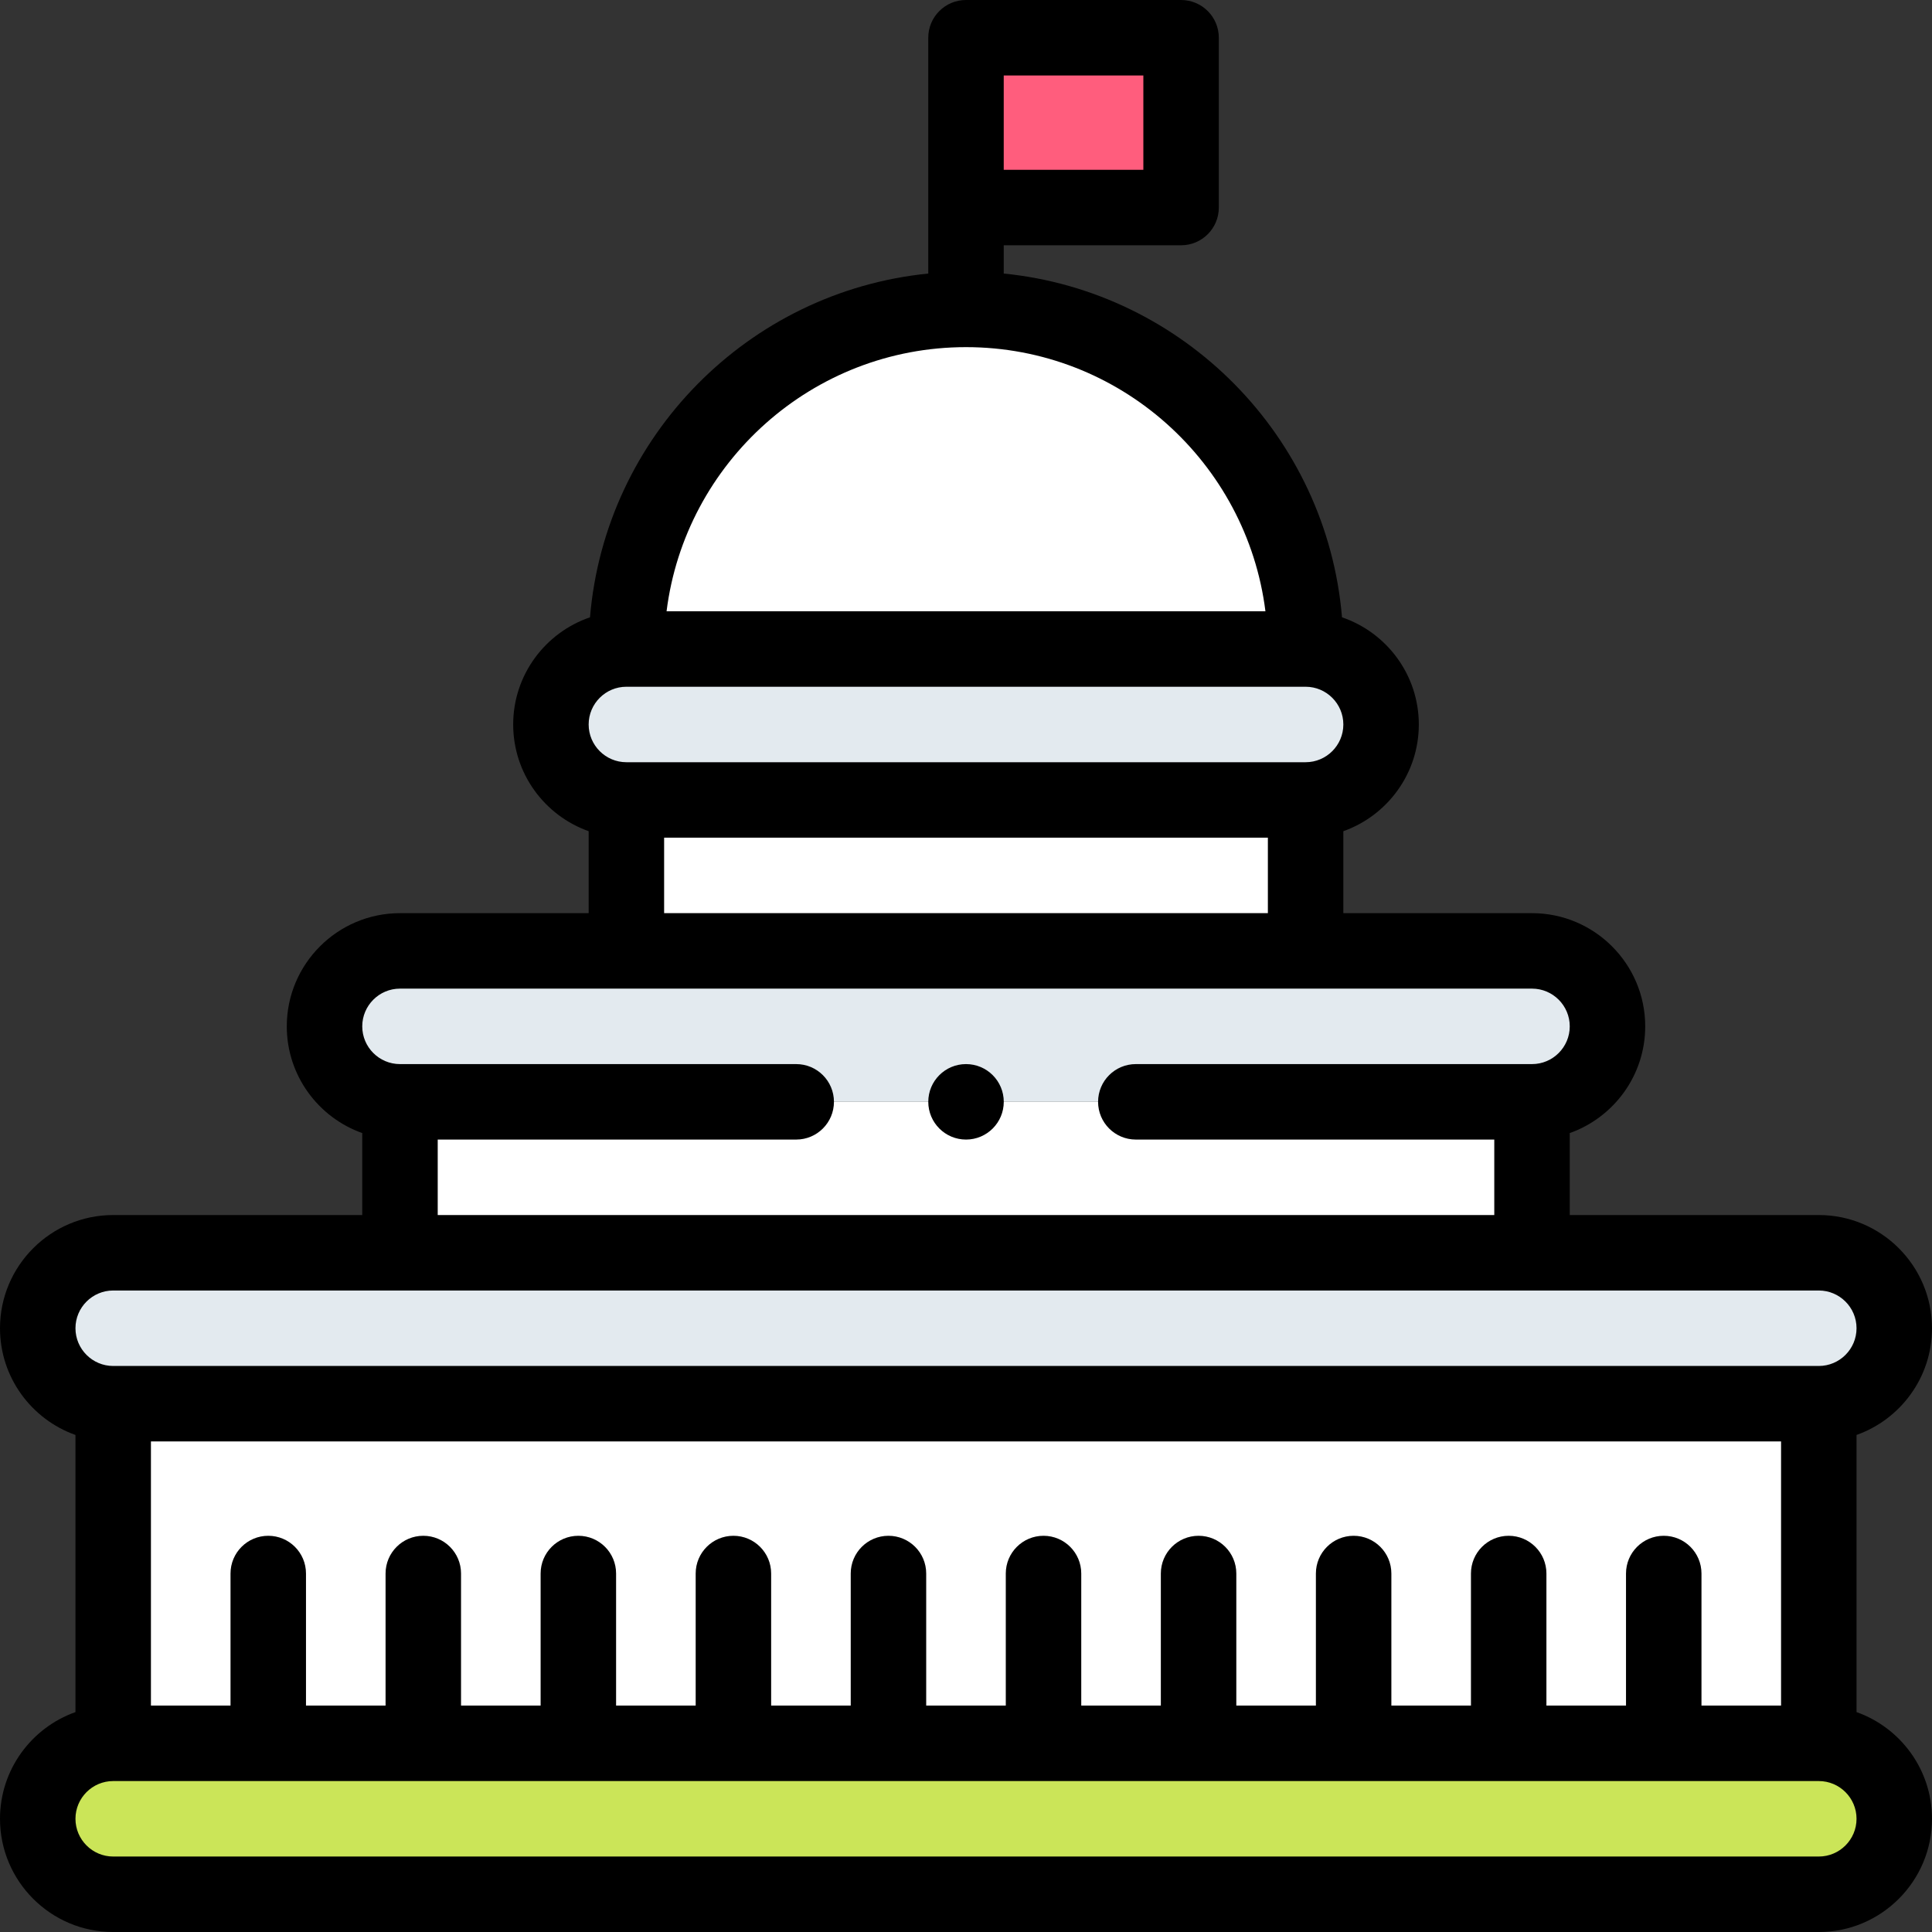 <svg id="Layer_1" enable-background="new 0 0 512 512" height="512" viewBox="0 0 512 512" width="512" xmlns="http://www.w3.org/2000/svg"><rect x="0" y="0" width="512" height="512" fill="#333333" stroke="none"/><g><g clip-rule="evenodd" fill-rule="evenodd"><path d="m256 10h57v45h-57z" fill="#ff5d7d"/><path d="m346 171.996c0-49.706-40.294-90-90-90s-90 40.295-90 90z" fill="#fff"/><path d="m346 171.996h-180c-11 0-20 8.999-20 20s8.999 20 20 20h180c11 0 20-8.999 20-20s-8.999-20-20-20z" fill="#e3eaef"/><path d="m166 211.995h180v40.001h-180z" fill="#fff"/><path d="m346 251.997h-180-60c-11 0-20 8.999-20 20s9 20 20 20h300c11 0 20-8.999 20-20s-9-20-20-20z" fill="#e3eaef"/><path d="m106 291.996h300v40.001h-300z" fill="#fff"/><path d="m406 331.998h-300-76c-11 0-20 9-20 20s9 20 20 20h452c11 0 20-8.999 20-20s-9-20-20-20z" fill="#e3eaef"/><path d="m30 371.997h452v90.003h-452z" fill="#fff"/><path d="m482 462h-452c-11 0-20 8.999-20 20 0 11 9 20 20 20h452c11 0 20-8.999 20-20 0-11-9-20-20-20z" fill="#cbe558"/></g><g><path d="m492 453.72v-73.443c11.639-4.128 20-15.243 20-28.28 0-16.542-13.458-29.999-30-29.999h-66v-21.722c11.639-4.128 20-15.243 20-28.28 0-16.542-13.458-29.999-30-29.999h-50v-21.722c11.639-4.128 20-15.243 20-28.28 0-13.168-8.532-24.374-20.356-28.401-4.005-47.919-41.939-86.343-89.644-91.101v-7.493h47c5.522 0 10-4.478 10-10v-45c0-5.522-4.478-10-10-10h-57c-5.522 0-10 4.478-10 10v62.494c-47.705 4.758-85.639 43.182-89.644 91.101-11.824 4.026-20.356 15.232-20.356 28.4 0 13.036 8.361 24.152 20 28.28v21.722h-50c-16.542 0-30 13.457-30 29.999 0 13.036 8.361 24.152 20 28.28v21.722h-66c-16.542 0-30 13.457-30 29.999 0 13.036 8.361 24.152 20 28.28v73.443c-11.639 4.128-20 15.244-20 28.28 0 16.542 13.458 30 30 30h452c16.542 0 30-13.458 30-30 0-13.036-8.361-24.152-20-28.28zm-226-433.72h37v25h-37zm184.909 432v-35.001c0-5.522-4.478-10-10-10s-10 4.478-10 10v35.001h-21.091v-35.001c0-5.522-4.478-10-10-10s-10 4.478-10 10v35.001h-21.091v-35.001c0-5.522-4.478-10-10-10s-10 4.478-10 10v35.001h-21.091v-35.001c0-5.522-4.478-10-10-10s-10 4.478-10 10v35.001h-21.091v-35.001c0-5.522-4.478-10-10-10s-10 4.478-10 10v35.001h-21.092v-35.001c0-5.522-4.478-10-10-10s-10 4.478-10 10v35.001h-21.09v-35.001c0-5.522-4.478-10-10-10s-10 4.478-10 10v35.001h-21.092v-35.001c0-5.522-4.478-10-10-10s-10 4.478-10 10v35.001h-21.091v-35.001c0-5.522-4.478-10-10-10s-10 4.478-10 10v35.001h-21.089v-35.001c0-5.522-4.478-10-10-10s-10 4.478-10 10v35.001h-21.091v-70.003h432v70.003zm-194.909-360.005c40.724 0 74.414 30.594 79.353 70h-158.706c4.94-39.406 38.629-70 79.353-70zm-90 90h180c5.514 0 10 4.486 10 10s-4.486 10-10 10h-180c-5.514 0-10-4.486-10-10s4.486-10 10-10zm10 40h160v20.002h-160zm-60 80.001h95.004c5.522 0 10-4.478 10-10s-4.478-10-10-10h-105.004c-5.514 0-10-4.486-10-10s4.486-9.999 10-9.999h300c5.514 0 10 4.485 10 9.999s-4.486 10-10 10h-104.996c-5.522 0-10 4.478-10 10s4.478 10 10 10h94.996v20.002h-280zm-86 40.002h452c5.514 0 10 4.485 10 9.999s-4.486 10-10 10h-452c-5.514 0-10-4.486-10-10s4.486-9.999 10-9.999zm452 150.002h-452c-5.514 0-10-4.486-10-10s4.486-10 10-10h452c5.514 0 10 4.486 10 10s-4.486 10-10 10z"/><path d="m256.008 281.996h-.008c-5.522 0-9.996 4.478-9.996 10s4.481 10 10.004 10 10-4.478 10-10-4.478-10-10-10z"/></g></g></svg>
